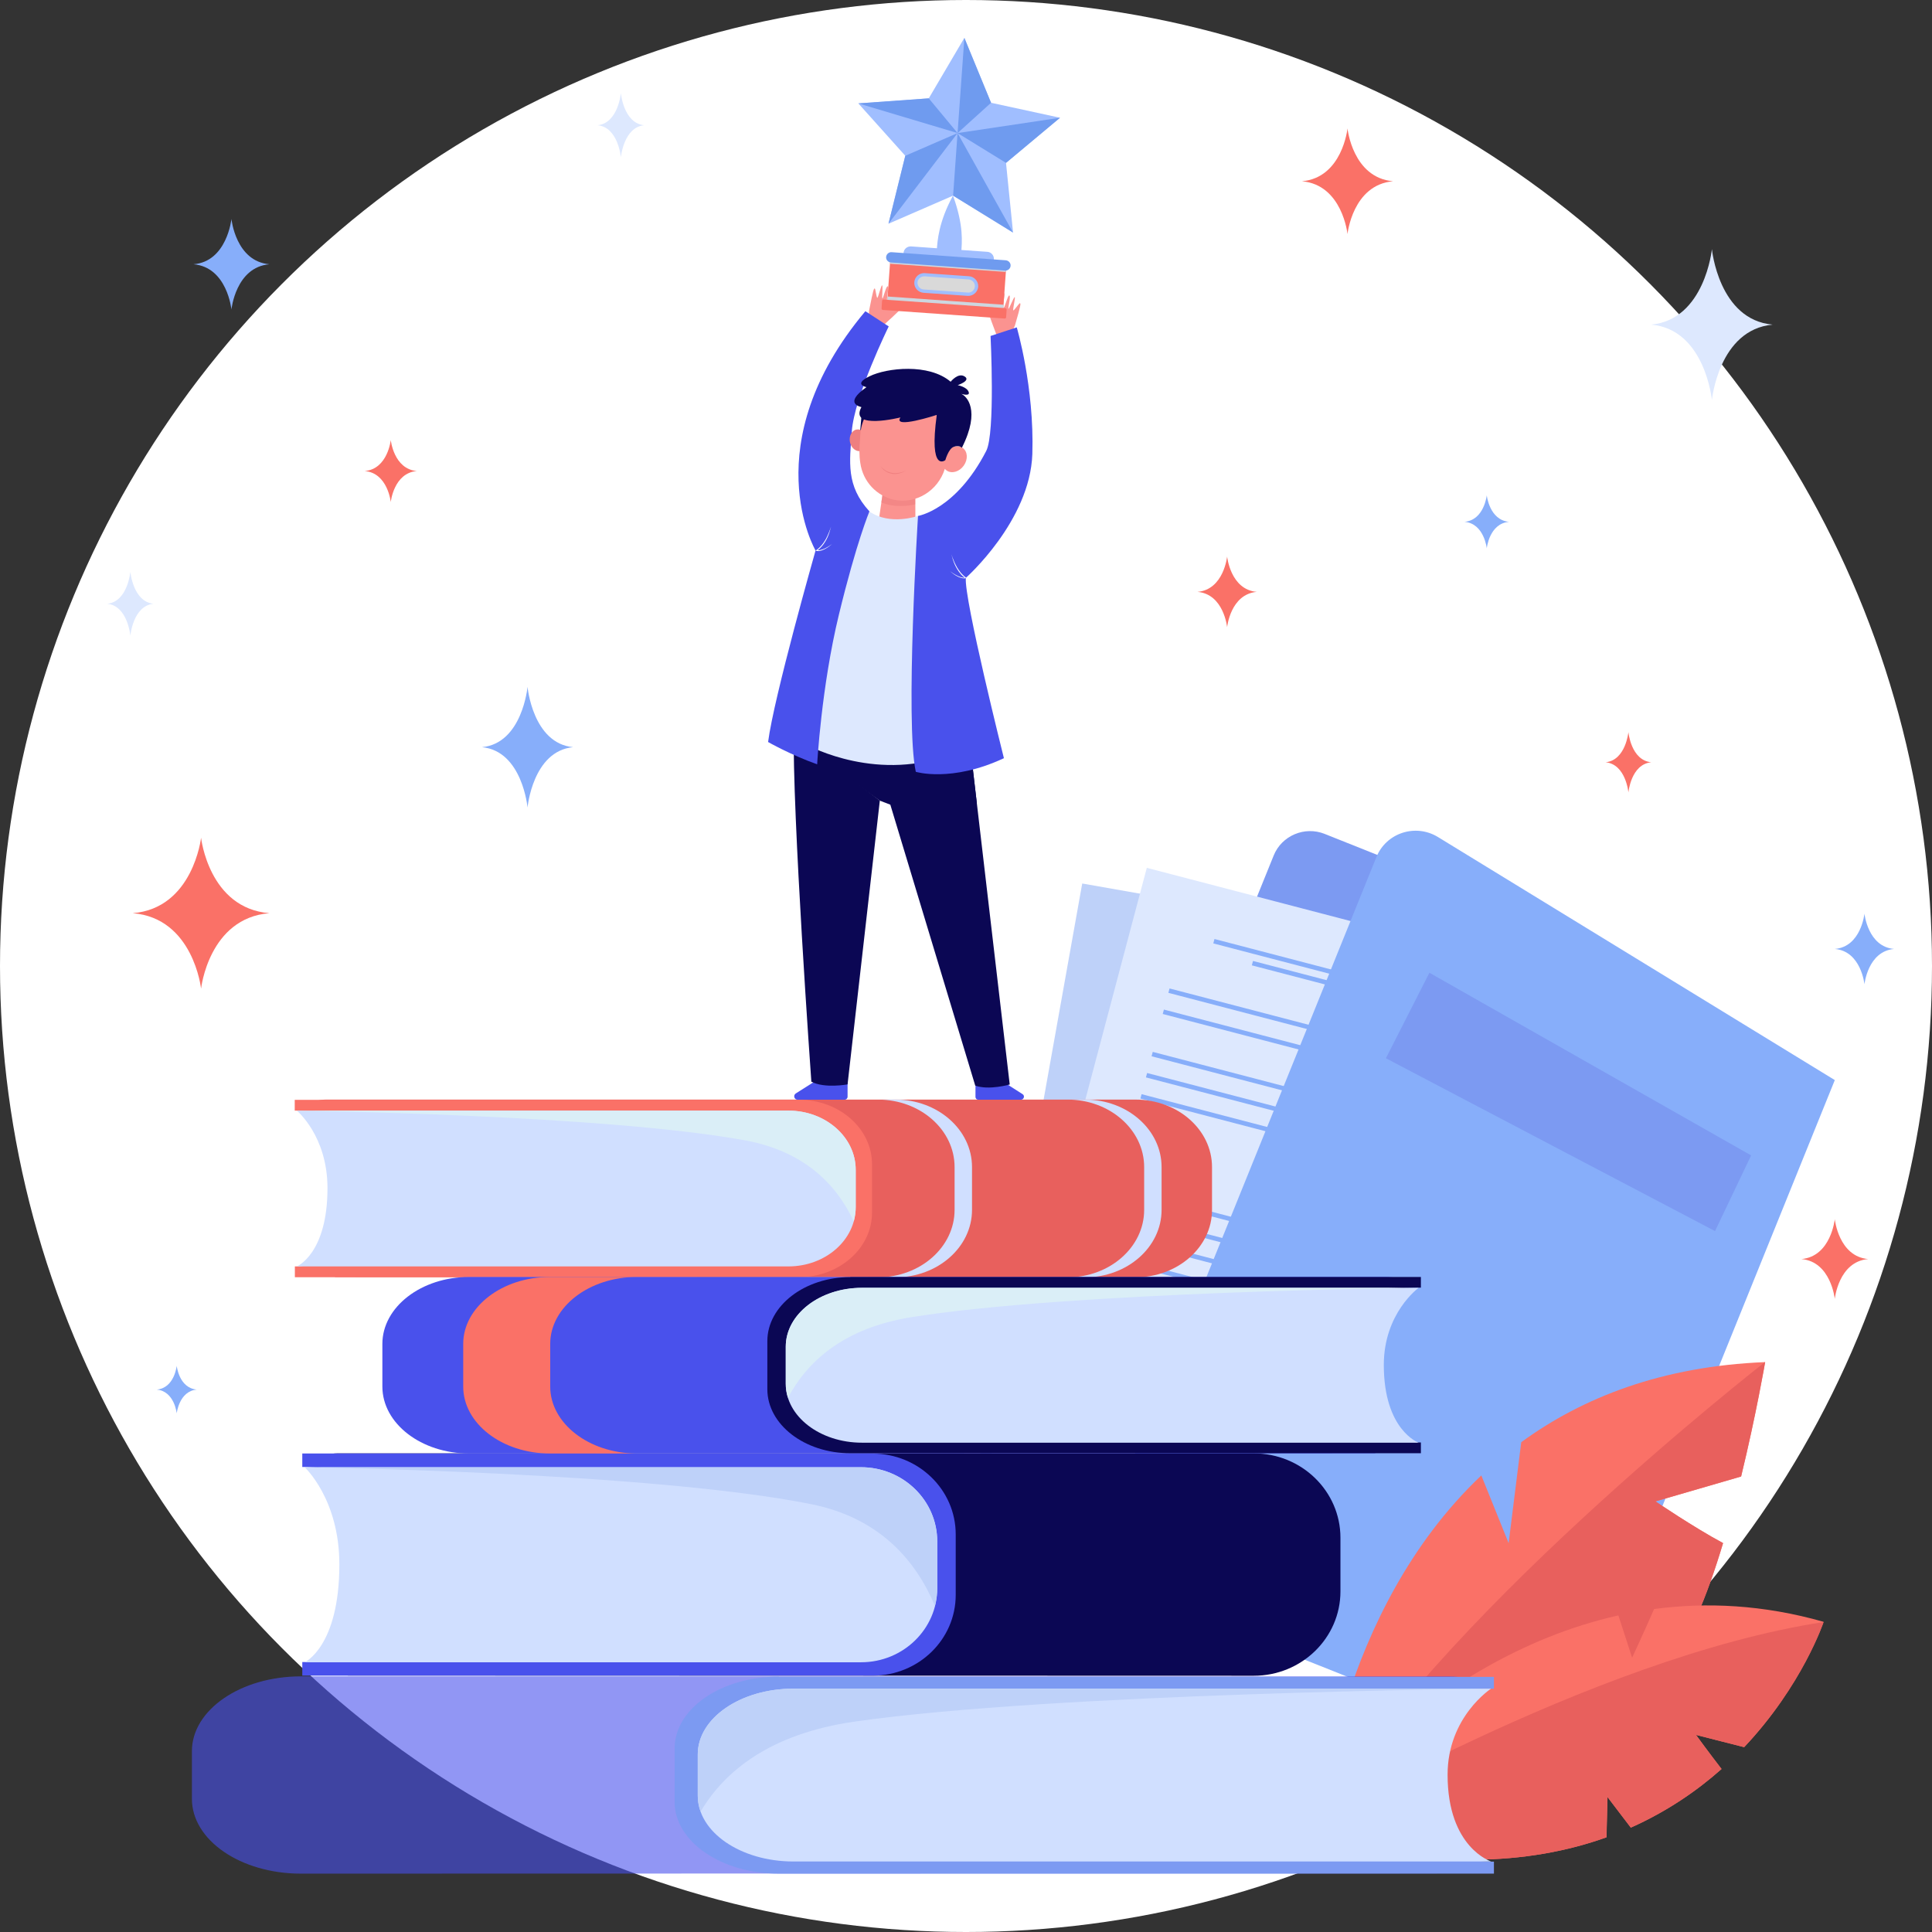 <svg width="175" height="175" viewBox="0 0 175 175" fill="none" xmlns="http://www.w3.org/2000/svg">
<rect x="0" y="0" width="175" height="175" fill="#333333" stroke="none"/>
<circle cx="87.5" cy="87.5" r="87.5" fill="white"/>
<g clip-path="url(#clip0_331_2362)">
<path d="M90.373 139.257L111.632 147.735L137.951 82.7L119.983 75.533C118.17 74.811 116.099 75.689 115.371 77.489L90.373 139.257Z" fill="#7C9AF2"/>
<path d="M87.878 136.828L128.584 143.993L138.732 87.191L98.027 80.027L87.878 136.828Z" fill="#BED1F9"/>
<path d="M108.236 88.061L126.412 91.26L126.484 90.855L108.309 87.656L108.236 88.061Z" fill="#55769F"/>
<path d="M104.598 86.367L130.412 90.911L130.484 90.506L104.67 85.962L104.598 86.367Z" fill="#55769F"/>
<path d="M100.908 91.155L132.223 96.666L132.295 96.262L100.98 90.75L100.908 91.155Z" fill="#55769F"/>
<path d="M100.56 93.106L131.875 98.618L131.947 98.213L100.633 92.701L100.56 93.106Z" fill="#55769F"/>
<path d="M99.863 96.998L131.178 102.509L131.25 102.105L99.936 96.593L99.863 96.998Z" fill="#55769F"/>
<path d="M99.513 98.949L130.828 104.461L130.9 104.056L99.586 98.544L99.513 98.949Z" fill="#55769F"/>
<path d="M99.164 100.901L130.479 106.412L130.551 106.007L99.236 100.496L99.164 100.901Z" fill="#55769F"/>
<path d="M97.638 109.471L128.953 114.982L129.025 114.578L97.711 109.066L97.638 109.471Z" fill="#55769F"/>
<path d="M97.275 111.488L128.59 117L128.662 116.595L97.348 111.084L97.275 111.488Z" fill="#55769F"/>
<path d="M96.912 113.505L128.227 119.017L128.299 118.612L96.984 113.1L96.912 113.505Z" fill="#55769F"/>
<path d="M96.549 115.523L127.863 121.035L127.936 120.63L96.621 115.118L96.549 115.523Z" fill="#55769F"/>
<path d="M96.195 117.553L127.51 123.065L127.582 122.66L96.267 117.148L96.195 117.553Z" fill="#55769F"/>
<path d="M95.832 119.571L127.146 125.082L127.219 124.677L95.904 119.166L95.832 119.571Z" fill="#55769F"/>
<path d="M95.469 121.588L126.783 127.1L126.856 126.695L95.541 121.183L95.469 121.588Z" fill="#55769F"/>
<path d="M89.084 134.4L129.066 144.843L143.859 89.051L103.877 78.608L89.084 134.4Z" fill="#DDE8FE"/>
<path d="M113.391 87.441L131.244 92.104L131.35 91.706L113.497 87.043L113.391 87.441Z" fill="#87AEFA"/>
<path d="M109.9 85.453L135.256 92.076L135.361 91.678L110.006 85.055L109.9 85.453Z" fill="#87AEFA"/>
<path d="M105.832 89.931L136.59 97.965L136.695 97.568L105.937 89.534L105.832 89.931Z" fill="#87AEFA"/>
<path d="M105.32 91.846L136.078 99.88L136.184 99.482L105.426 91.448L105.32 91.846Z" fill="#87AEFA"/>
<path d="M104.31 95.677L135.068 103.71L135.174 103.313L104.416 95.279L104.31 95.677Z" fill="#87AEFA"/>
<path d="M103.799 97.591L134.557 105.625L134.662 105.227L103.904 97.193L103.799 97.591Z" fill="#87AEFA"/>
<path d="M103.299 99.508L134.057 107.542L134.162 107.144L103.404 99.11L103.299 99.508Z" fill="#87AEFA"/>
<path d="M101.066 107.915L131.824 115.949L131.93 115.551L101.172 107.517L101.066 107.915Z" fill="#87AEFA"/>
<path d="M100.537 109.905L131.295 117.939L131.4 117.541L100.642 109.507L100.537 109.905Z" fill="#87AEFA"/>
<path d="M100.013 111.883L130.771 119.917L130.877 119.52L100.119 111.486L100.013 111.883Z" fill="#87AEFA"/>
<path d="M99.486 113.873L130.244 121.907L130.35 121.51L99.592 113.476L99.486 113.873Z" fill="#87AEFA"/>
<path d="M98.961 115.852L129.719 123.886L129.824 123.489L99.066 115.455L98.961 115.852Z" fill="#55769F"/>
<path d="M98.435 117.832L129.193 125.866L129.299 125.468L98.541 117.434L98.435 117.832Z" fill="#55769F"/>
<path d="M97.91 119.821L128.668 127.855L128.773 127.457L98.015 119.423L97.91 119.821Z" fill="#55769F"/>
<path d="M98.434 142.468L141.231 159.524L166.196 97.834L130.238 75.811C128.212 74.578 125.559 75.444 124.674 77.633L98.434 142.468Z" fill="#87AEFA"/>
<path d="M149.951 136.001L157.709 133.746C159.075 128.146 159.892 123.379 159.892 123.379C150.533 123.757 143.335 126.59 137.793 130.634L136.652 139.779L134.178 133.646C121.102 146.024 119.568 165.124 119.568 165.124C119.568 165.124 145.887 154.902 150.903 150.691C152.839 149.068 154.619 144.624 156.075 139.779C153.455 138.379 149.951 136.001 149.951 136.001Z" fill="#FA7167"/>
<path d="M159.881 123.368C159.881 123.368 129.084 147.346 119.568 165.113C119.568 165.113 145.887 154.891 150.903 150.679C152.839 149.057 154.619 144.613 156.075 139.768C153.455 138.368 149.951 135.99 149.951 135.99L157.709 133.735C159.064 128.146 159.881 123.368 159.881 123.368Z" fill="#E8605D"/>
<path d="M165.177 146.902C159.714 145.346 154.564 145.113 149.829 145.746C148.944 147.768 147.836 150.157 147.836 150.157L146.593 146.324C128.827 150.291 117.498 165.913 117.498 165.913C129.42 169.513 138.567 168.913 145.519 166.424C145.563 164.958 145.608 162.769 145.608 162.769L147.724 165.546C150.982 164.091 153.702 162.224 155.941 160.235C154.833 158.802 153.624 157.146 153.624 157.146L157.99 158.257C163.251 152.668 165.177 146.902 165.177 146.902Z" fill="#FA7167"/>
<path d="M145.507 166.424C145.552 164.958 145.597 162.769 145.597 162.769L147.713 165.546C150.97 164.091 153.691 162.224 155.93 160.235C154.821 158.802 153.612 157.146 153.612 157.146L157.978 158.257C163.262 152.691 165.188 146.924 165.188 146.924C144.097 150.124 117.498 165.935 117.498 165.935C129.398 169.513 138.555 168.913 145.507 166.424Z" fill="#E8605D"/>
<path d="M30.727 100.123H27.805C28.286 99.8 28.879 99.6 29.529 99.6H102.843C106.683 99.6 109.784 102.334 109.784 105.712V109.59C109.784 112.967 106.672 115.701 102.843 115.701L30.346 115.679L30.727 100.123Z" fill="#E8605D"/>
<path d="M103.638 109.59V105.712C103.638 102.334 100.526 99.6 96.697 99.6H98.276C102.116 99.6 105.216 102.334 105.216 105.712V109.59C105.216 112.967 102.104 115.701 98.276 115.701H96.72C100.537 115.69 103.638 112.956 103.638 109.59Z" fill="#D0DFFF"/>
<path d="M86.466 109.59V105.712C86.466 102.334 83.354 99.6 79.525 99.6H81.104C84.944 99.6 88.045 102.334 88.045 105.712V109.59C88.045 112.967 84.933 115.701 81.104 115.701H79.548C83.365 115.69 86.466 112.956 86.466 109.59Z" fill="#D0DFFF"/>
<path d="M72.35 99.612C76.022 99.612 78.988 102.223 78.988 105.456V109.845C78.988 113.068 76.01 115.69 72.35 115.69H26.709V114.712H26.899L38.497 113.745L40.836 105.656C40.836 105.656 36.314 101.178 36.011 101.067C35.72 100.956 26.888 100.601 26.888 100.601H26.697V99.623H72.35V99.612Z" fill="#FA7167"/>
<path d="M29.663 107.623C29.663 102.889 26.887 100.6 26.887 100.6H71.408C74.778 100.6 77.51 103.001 77.51 105.967V109.345C77.51 112.312 74.778 114.712 71.408 114.712H26.887C26.887 114.712 29.663 113.579 29.663 107.623Z" fill="#D0DFFF"/>
<path d="M77.511 105.967V109.345C77.511 109.79 77.444 110.223 77.332 110.634C75.832 107.401 72.955 104.289 67.469 103.289C54.674 100.956 26.877 100.6 26.877 100.6H71.399C74.779 100.589 77.511 103 77.511 105.967Z" fill="#DAEEF7"/>
<path d="M31.937 132.301H28.623C29.16 131.89 29.843 131.646 30.582 131.646H113.558C117.901 131.646 121.417 135.068 121.417 139.29V144.146C121.417 148.368 117.901 151.791 113.558 151.791L31.511 151.768L31.937 132.301Z" fill="#0B0754"/>
<path d="M79.045 131.668C83.198 131.668 86.568 134.946 86.568 138.979V144.468C86.568 148.513 83.198 151.78 79.045 151.78H27.381V150.546H27.594L40.725 149.335L43.378 139.202C43.378 139.202 38.251 133.601 37.926 133.457C37.59 133.313 27.594 132.879 27.594 132.879H27.381V131.657H79.045V131.668Z" fill="#4951EC"/>
<path d="M30.739 141.701C30.739 135.779 27.594 132.901 27.594 132.901H77.993C81.81 132.901 84.9 135.912 84.9 139.624V143.846C84.9 147.557 81.81 150.568 77.993 150.568H27.594C27.594 150.568 30.739 149.157 30.739 141.701Z" fill="#D0DFFF"/>
<path d="M84.888 139.624V143.846C84.888 144.401 84.821 144.946 84.687 145.457C82.985 141.413 79.727 137.512 73.525 136.257C59.051 133.335 27.582 132.901 27.582 132.901H77.981C81.798 132.901 84.888 135.912 84.888 139.624Z" fill="#BED1F9"/>
<path d="M124.148 116.179H127.462C126.924 115.856 126.242 115.667 125.503 115.667H42.493C38.15 115.667 34.635 118.39 34.635 121.734V125.59C34.635 128.946 38.161 131.657 42.493 131.657L124.574 131.634L124.148 116.179Z" fill="#4951EC"/>
<path d="M77.029 115.679C72.876 115.679 69.506 118.279 69.506 121.479V125.834C69.506 129.034 72.876 131.634 77.029 131.634H128.704V130.657H128.491L115.348 129.701L112.695 121.656C112.695 121.656 117.823 117.212 118.158 117.101C118.494 116.99 128.491 116.634 128.491 116.634H128.704V115.667H77.029V115.679Z" fill="#0B0754"/>
<path d="M125.345 123.634C125.345 118.934 128.491 116.656 128.491 116.656H78.081C74.264 116.656 71.174 119.045 71.174 121.99V125.345C71.174 128.29 74.264 130.679 78.081 130.679H128.491C128.491 130.668 125.345 129.546 125.345 123.634Z" fill="#D0DFFF"/>
<path d="M71.174 121.979V125.334C71.174 125.779 71.241 126.201 71.375 126.612C73.077 123.401 76.335 120.312 82.537 119.312C97.023 116.99 128.491 116.645 128.491 116.645H78.081C74.264 116.645 71.174 119.034 71.174 121.979Z" fill="#DAEEF7"/>
<path d="M49.838 125.59V121.734C49.838 118.379 53.364 115.667 57.697 115.667H49.816C45.472 115.667 41.957 118.39 41.957 121.734V125.59C41.957 128.946 45.483 131.657 49.816 131.657H57.596C53.309 131.612 49.838 128.912 49.838 125.59Z" fill="#FA7167"/>
<path d="M129.622 152.424H133.775C133.092 152.068 132.241 151.846 131.323 151.846H27.245C21.805 151.846 17.383 154.88 17.383 158.624V162.935C17.383 166.68 21.794 169.713 27.245 169.713L130.148 169.691L129.622 152.424Z" fill="#4951EC" fill-opacity="0.6"/>
<path d="M70.535 151.868C65.33 151.868 61.109 154.768 61.109 158.357V163.224C61.109 166.802 65.33 169.713 70.535 169.713H135.32V168.624H135.051L118.583 167.546L115.259 158.568C115.259 158.568 121.684 153.602 122.099 153.479C122.513 153.346 135.051 152.968 135.051 152.968H135.32V151.891H70.535V151.868Z" fill="#7C9AF2"/>
<path d="M131.122 160.757C131.122 155.502 135.062 152.957 135.062 152.957H71.868C67.088 152.957 63.203 155.624 63.203 158.913V162.657C63.203 165.946 67.076 168.613 71.868 168.613H135.074C135.062 168.613 131.122 167.369 131.122 160.757Z" fill="#D0DFFF"/>
<path d="M63.203 158.913V162.657C63.203 163.146 63.293 163.624 63.461 164.091C65.588 160.502 69.674 157.046 77.454 155.935C95.612 153.346 135.074 152.957 135.074 152.957H71.868C67.076 152.957 63.203 155.624 63.203 158.913Z" fill="#BED1F9"/>
<path d="M158.616 104.656L129.476 88.111L125.535 95.856L155.347 111.512L158.616 104.656Z" fill="#7C9AF2"/>
<path d="M134.671 44.866C134.671 44.866 134.906 47.11 136.686 47.266C134.895 47.421 134.671 49.666 134.671 49.666C134.671 49.666 134.436 47.421 132.656 47.266C134.436 47.11 134.671 44.866 134.671 44.866Z" fill="#87AEFA"/>
<path d="M166.194 110.434C166.194 110.434 166.542 113.812 169.217 114.045C166.53 114.279 166.194 117.656 166.194 117.656C166.194 117.656 165.847 114.279 163.172 114.045C165.847 113.812 166.194 110.434 166.194 110.434Z" fill="#FA7167"/>
<path d="M155.064 22.569C155.064 22.569 155.683 28.977 160.566 29.404C155.683 29.855 155.064 36.239 155.064 36.239C155.064 36.239 154.445 29.831 149.562 29.404C154.422 28.953 155.064 22.569 155.064 22.569Z" fill="#DDE8FE"/>
<path d="M16.007 123.712C16.007 123.712 16.208 125.723 17.82 125.868C16.22 126.012 16.007 128.023 16.007 128.023C16.007 128.023 15.805 126.012 14.193 125.868C15.805 125.734 16.007 123.712 16.007 123.712Z" fill="#87AEFA"/>
<path d="M147.501 66.312C147.501 66.312 147.731 68.863 149.564 69.046C147.731 69.229 147.501 71.78 147.501 71.78C147.501 71.78 147.27 69.229 145.438 69.046C147.257 68.863 147.501 66.312 147.501 66.312Z" fill="#FA7167"/>
<path d="M122.056 11.633C122.056 11.633 122.517 16.097 126.182 16.418C122.517 16.738 122.056 21.202 122.056 21.202C122.056 21.202 121.595 16.738 117.93 16.418C121.595 16.097 122.056 11.633 122.056 11.633Z" fill="#FA7167"/>
<path d="M35.395 39.855C35.395 39.855 35.664 42.488 37.757 42.666C35.664 42.843 35.395 45.477 35.395 45.477C35.395 45.477 35.127 42.843 33.033 42.666C35.127 42.488 35.395 39.855 35.395 39.855Z" fill="#FA7167"/>
<path d="M18.213 75.881C18.213 75.881 18.914 82.274 24.402 82.716C18.914 83.158 18.213 89.551 18.213 89.551C18.213 89.551 17.512 83.158 12.023 82.716C17.492 82.274 18.213 75.881 18.213 75.881Z" fill="#FA7167"/>
<path d="M111.152 50.41C111.152 50.41 111.454 53.41 113.838 53.611C111.454 53.822 111.152 56.811 111.152 56.811C111.152 56.811 110.849 53.81 108.465 53.611C110.849 53.41 111.152 50.41 111.152 50.41Z" fill="#FA7167"/>
<path d="M168.882 82.756C168.882 82.756 169.184 85.756 171.569 85.956C169.184 86.167 168.882 89.156 168.882 89.156C168.882 89.156 168.58 86.156 166.195 85.956C168.58 85.756 168.882 82.756 168.882 82.756Z" fill="#87AEFA"/>
<path d="M20.964 19.835C20.964 19.835 21.346 23.676 24.402 23.936C21.346 24.196 20.964 28.037 20.964 28.037C20.964 28.037 20.582 24.196 17.525 23.936C20.562 23.696 20.964 19.835 20.964 19.835Z" fill="#87AEFA"/>
<path d="M47.784 62.211C47.784 62.211 48.251 67.33 51.91 67.679C48.251 68.028 47.784 73.147 47.784 73.147C47.784 73.147 47.318 68.028 43.658 67.679C47.318 67.33 47.784 62.211 47.784 62.211Z" fill="#87AEFA"/>
<path d="M11.808 51.788C11.808 51.788 12.043 54.499 13.902 54.688C12.043 54.877 11.808 57.588 11.808 57.588C11.808 57.588 11.573 54.877 9.715 54.688C11.573 54.499 11.808 51.788 11.808 51.788Z" fill="#DDE8FE"/>
<path d="M56.239 8.432C56.239 8.432 56.474 11.154 58.344 11.343C56.486 11.532 56.239 14.254 56.239 14.254C56.239 14.254 56.004 11.532 54.135 11.343C55.993 11.154 56.239 8.432 56.239 8.432Z" fill="#DDE8FE"/>
<path d="M88.359 97.723V99.367C88.359 99.5 88.471 99.612 88.606 99.612H92.468C92.748 99.612 92.86 99.245 92.613 99.1L90.453 97.723C90.453 97.723 89.602 98.345 88.359 97.723Z" fill="#4951EC"/>
<path d="M80.759 27.999C80.703 28.021 80.647 27.977 80.658 27.91C80.759 27.454 81.05 26.01 80.938 25.965C80.803 25.91 80.512 27.188 80.378 27.199C80.244 27.21 80.568 25.977 80.412 25.932C80.255 25.888 80.009 27.032 79.93 27.032C79.863 27.032 79.986 25.921 79.908 25.843C79.829 25.765 79.55 26.943 79.471 26.977C79.393 27.01 79.303 26.132 79.236 26.132C79.158 26.132 79.113 26.121 78.721 28.143C78.721 28.143 78.699 28.888 78.564 29.054L78.856 29.654L79.773 29.688C79.773 29.688 81.755 27.91 81.744 27.799C81.721 27.688 81.632 27.665 80.759 27.999Z" fill="#FB9390"/>
<path d="M90.161 28.443C90.206 28.488 90.273 28.477 90.296 28.41C90.419 27.954 90.822 26.543 90.945 26.554C91.09 26.565 90.766 27.832 90.878 27.91C90.99 27.988 91.269 26.732 91.426 26.765C91.583 26.799 91.281 27.932 91.348 27.965C91.404 27.999 91.807 26.943 91.907 26.91C92.008 26.877 91.717 28.054 91.784 28.11C91.84 28.177 92.322 27.432 92.389 27.465C92.456 27.499 92.512 27.51 91.93 29.488C91.93 29.488 91.605 30.154 91.65 30.377L91.113 30.777L90.284 30.388C90.284 30.388 89.333 27.91 89.4 27.821C89.445 27.732 89.534 27.754 90.161 28.443Z" fill="#FB9390"/>
<path d="M82.908 44.666L82.919 48.133L79.527 47.61L80.098 43.721L82.908 44.666Z" fill="#FB9390"/>
<path opacity="0.6" d="M79.828 45.51L80.086 43.721L82.895 44.999V45.688C82.224 45.844 80.959 45.988 79.828 45.51Z" fill="#EF7F7F"/>
<path d="M76.773 97.545V99.345C76.773 99.489 76.65 99.612 76.504 99.612H72.25C71.937 99.612 71.825 99.212 72.082 99.045L74.467 97.534C74.478 97.545 75.407 98.223 76.773 97.545Z" fill="#4951EC"/>
<path d="M72.888 66.888C72.899 66.5 71.88 67.644 71.903 67.333C72.294 60.922 84.911 66.3 84.911 66.3L87.99 68.544L91.46 98.234C91.46 98.234 89.568 98.778 88.337 98.334L80.646 72.889L79.694 72.522C79.694 72.522 75.485 69.611 72.888 66.888Z" fill="#0B0754"/>
<path d="M71.88 67.822C71.88 67.9 71.869 67.989 71.869 68.066C71.88 67.989 71.88 67.911 71.88 67.822Z" fill="#06BFAD"/>
<path d="M71.869 68.111C71.869 68.2 71.869 68.289 71.857 68.377C71.869 68.278 71.869 68.189 71.869 68.111Z" fill="#06BFAD"/>
<path d="M71.902 67.333C71.902 67.4 71.891 67.478 71.891 67.544C71.902 67.478 71.902 67.4 71.902 67.333Z" fill="#06BFAD"/>
<path d="M71.902 65.877C74.499 68.6 79.694 72.522 79.694 72.522L76.772 98.223C76.772 98.223 74.689 98.612 73.492 97.978C73.492 97.978 71.734 73.511 71.902 65.877Z" fill="#0B0754"/>
<path d="M88.705 98.434C88.783 98.456 88.873 98.467 88.963 98.478C88.873 98.456 88.783 98.445 88.705 98.434Z" fill="#06BFAD"/>
<path d="M87.99 68.533L88.482 72.766C87.173 73.266 83.971 73.811 81.564 68.578C80.803 66.922 80.612 65.744 80.747 64.888C83.053 65.5 84.911 66.288 84.911 66.288L87.99 68.533Z" fill="#0B0754"/>
<path d="M76.426 51.244C76.572 51.244 78.754 46.333 78.754 46.333C80.624 47.633 83.154 46.733 83.154 46.733C83.154 46.733 93.364 65.266 86.513 68.155C79.672 71.044 73.213 67.533 73.213 67.533C73.213 67.533 71.758 63.777 71.758 63.633C71.758 63.477 76.281 51.244 76.426 51.244Z" fill="#DDE8FE"/>
<path d="M89.725 30.432C89.725 30.432 90.162 39.221 89.334 40.843C86.58 46.188 83.154 46.733 83.154 46.733C83.154 46.733 81.979 65.433 82.953 69.911C82.953 69.911 86.177 70.9 90.934 68.677C90.934 68.677 87.296 54.177 87.487 52.344C87.487 52.344 93.308 47.188 93.509 41.121C93.7 35.054 92.099 29.654 92.099 29.654L89.725 30.432Z" fill="#4951EC"/>
<path d="M74.019 69.233C74.019 69.233 74.388 62.266 75.989 55.666C77.59 49.066 78.754 46.321 78.754 46.321C76.605 43.977 76.963 41.855 77.153 39.099C77.377 35.921 80.5 29.566 80.5 29.566L78.385 28.188C68.264 40.255 73.873 49.866 73.873 49.866C73.873 49.866 70.089 63.166 69.574 67.211C69.574 67.211 71.589 68.366 74.019 69.233Z" fill="#4951EC"/>
<path d="M87.385 52.333C87.262 52.244 87.116 52.121 86.982 51.944C86.556 51.433 86.333 50.855 86.176 50.199C86.265 50.477 86.523 51.277 87.038 51.888C87.273 52.155 87.396 52.244 87.508 52.322C87.486 52.333 87.475 52.344 87.475 52.344C87.475 52.355 87.475 52.366 87.475 52.377C87.34 52.399 87.105 52.41 86.702 52.199C86.456 52.066 86.254 51.91 86.053 51.744C86.187 51.833 86.467 52.033 86.724 52.155C86.926 52.255 87.183 52.344 87.385 52.333Z" fill="white"/>
<path d="M73.951 49.822C74.119 49.71 74.276 49.555 74.41 49.399C74.836 48.899 75.071 48.31 75.272 47.71C75.116 48.355 74.903 48.933 74.466 49.455C74.321 49.621 74.186 49.755 74.063 49.844C74.153 49.855 74.276 49.833 74.343 49.81C74.466 49.777 74.59 49.733 74.713 49.677C74.959 49.566 75.194 49.399 75.384 49.266C75.205 49.422 74.993 49.588 74.735 49.721C74.623 49.788 74.489 49.833 74.366 49.877C74.231 49.91 74.097 49.933 73.951 49.899L73.873 49.877L73.951 49.822Z" fill="white"/>
<path d="M78.037 37.599L77.836 39.977L78.217 40.21L78.911 37.321L78.037 37.599Z" fill="#0B0754"/>
<path d="M78.553 39.732C78.654 40.266 78.385 40.777 77.96 40.855C77.523 40.932 77.087 40.566 76.986 40.032C76.885 39.499 77.154 38.988 77.579 38.91C78.005 38.821 78.441 39.188 78.553 39.732Z" fill="#EF7F7F"/>
<path d="M77.925 41.932C77.814 41.243 77.836 40.544 77.892 39.932C77.903 39.799 77.914 39.677 77.914 39.544C77.925 39.021 78.037 38.477 78.273 37.943C79.023 36.232 80.836 35.199 82.706 35.432C85.213 35.743 86.859 38.077 86.378 40.477C86.669 40.388 86.971 40.41 87.206 40.577C87.654 40.899 87.699 41.61 87.296 42.177C86.893 42.743 86.198 42.932 85.751 42.621C85.683 42.577 85.639 42.521 85.583 42.466C84.967 44.455 82.963 45.699 80.959 45.266C79.437 44.921 78.172 43.666 77.925 41.932Z" fill="#FB9390"/>
<path d="M82.068 42.621C81.866 42.721 81.654 42.788 81.463 42.821C81.262 42.866 81.049 42.877 80.836 42.843C80.635 42.81 80.433 42.743 80.254 42.644C80.075 42.532 79.907 42.399 79.762 42.243C79.907 42.455 80.042 42.566 80.221 42.688C80.4 42.81 80.59 42.877 80.825 42.921C81.038 42.955 81.262 42.932 81.475 42.877C81.687 42.821 81.889 42.732 82.068 42.621Z" fill="#EF7F7F"/>
<path d="M78.485 35.066C78.485 35.066 77.231 34.821 78.776 34.077C80.321 33.321 84.127 32.888 86.109 34.577C86.109 34.577 86.781 33.721 87.374 34.099C87.978 34.477 86.747 34.888 86.747 34.888C86.747 34.888 87.587 35.043 87.743 35.51C87.867 35.855 87.352 35.755 87.072 35.677C87.531 35.866 88.863 37.121 87.128 40.555C86.814 40.41 84.833 37.588 84.833 37.588C84.833 37.588 80.825 38.899 81.564 37.81C81.564 37.81 76.896 38.977 78.026 36.877C78.026 36.855 76.314 36.599 78.485 35.066Z" fill="#0B0754"/>
<path d="M87.139 40.532C87.139 40.532 86.837 40.299 86.378 40.477C85.919 40.644 85.628 41.677 85.628 41.677C85.628 41.677 84.117 42.91 84.856 37.554C85.583 32.299 86.58 38.432 86.58 38.432L87.139 40.532Z" fill="#0B0754"/>
<path d="M89.344 24.076L82.436 23.587C82.089 23.565 81.821 23.265 81.843 22.91C81.865 22.565 82.168 22.299 82.526 22.321L89.433 22.81C89.78 22.832 90.049 23.132 90.026 23.488C89.993 23.843 89.691 24.099 89.344 24.076Z" fill="#A0BEFF"/>
<path d="M87.351 3.432L89.769 9.309L96.016 10.665L91.124 14.754L91.762 21.065L86.332 17.721L80.478 20.265L82 14.11L77.746 9.365L84.127 8.909L87.351 3.432Z" fill="#A0BEFF"/>
<path d="M87.352 3.432L86.736 12.054L89.77 9.309L87.352 3.432Z" fill="#6F9BEF"/>
<path d="M96.017 10.665L86.736 12.054L91.125 14.754L96.017 10.665Z" fill="#6F9BEF"/>
<path d="M86.736 12.054L84.127 8.909L77.746 9.365L86.736 12.054Z" fill="#6F9BEF"/>
<path d="M80.478 20.265L86.736 12.054L82.001 14.11L80.478 20.265Z" fill="#6F9BEF"/>
<path d="M91.761 21.065L86.735 12.054L86.332 17.721L91.761 21.065Z" fill="#6F9BEF"/>
<path d="M91.132 24.342L80.635 23.599L80.372 27.257L90.869 28L91.132 24.342Z" fill="#FA7167"/>
<path d="M80.402 26.858L80.373 27.257L90.87 28.001L90.898 27.602L80.402 26.858Z" fill="#CDD6E0"/>
<path d="M80.64 23.492L80.611 23.892L91.108 24.632L91.137 24.233L80.64 23.492Z" fill="#CDD6E0"/>
<path d="M91.035 24.51L80.702 23.776C80.445 23.754 80.243 23.532 80.265 23.276C80.288 23.021 80.512 22.821 80.769 22.843L91.102 23.576C91.359 23.599 91.561 23.821 91.538 24.076C91.527 24.332 91.292 24.532 91.035 24.51Z" fill="#6F9BEF"/>
<path d="M91.002 28.854L79.975 28.076C79.907 28.076 79.852 28.01 79.852 27.943L79.896 27.254C79.896 27.188 79.963 27.132 80.031 27.132L91.058 27.91C91.125 27.91 91.181 27.977 91.181 28.043L91.136 28.732C91.136 28.81 91.069 28.865 91.002 28.854Z" fill="#FA7167"/>
<path d="M87.641 26.799L83.656 26.521C83.164 26.488 82.783 26.054 82.817 25.565C82.85 25.076 83.287 24.699 83.779 24.743L87.765 25.021C88.257 25.054 88.638 25.488 88.604 25.977C88.559 26.465 88.134 26.832 87.641 26.799Z" fill="#A0BEFF"/>
<path d="M83.669 26.221C83.31 26.199 83.053 25.865 83.12 25.51C83.176 25.21 83.467 25.01 83.781 25.032L87.721 25.31C88.023 25.332 88.292 25.565 88.303 25.877C88.326 26.243 88.012 26.532 87.665 26.499L83.669 26.221Z" fill="#D9D9D9"/>
<path d="M87.06 23.032L84.844 22.876L84.855 22.676C84.911 21.843 85.012 20.121 86.322 17.721C87.318 20.454 87.127 21.999 87.072 22.832L87.06 23.032Z" fill="#A0BEFF"/>
</g>
<defs>
<clipPath id="clip0_331_2362">
<rect width="166.422" height="168.137" fill="white" transform="translate(5.146 3.432)"/>
</clipPath>
</defs>
</svg>
